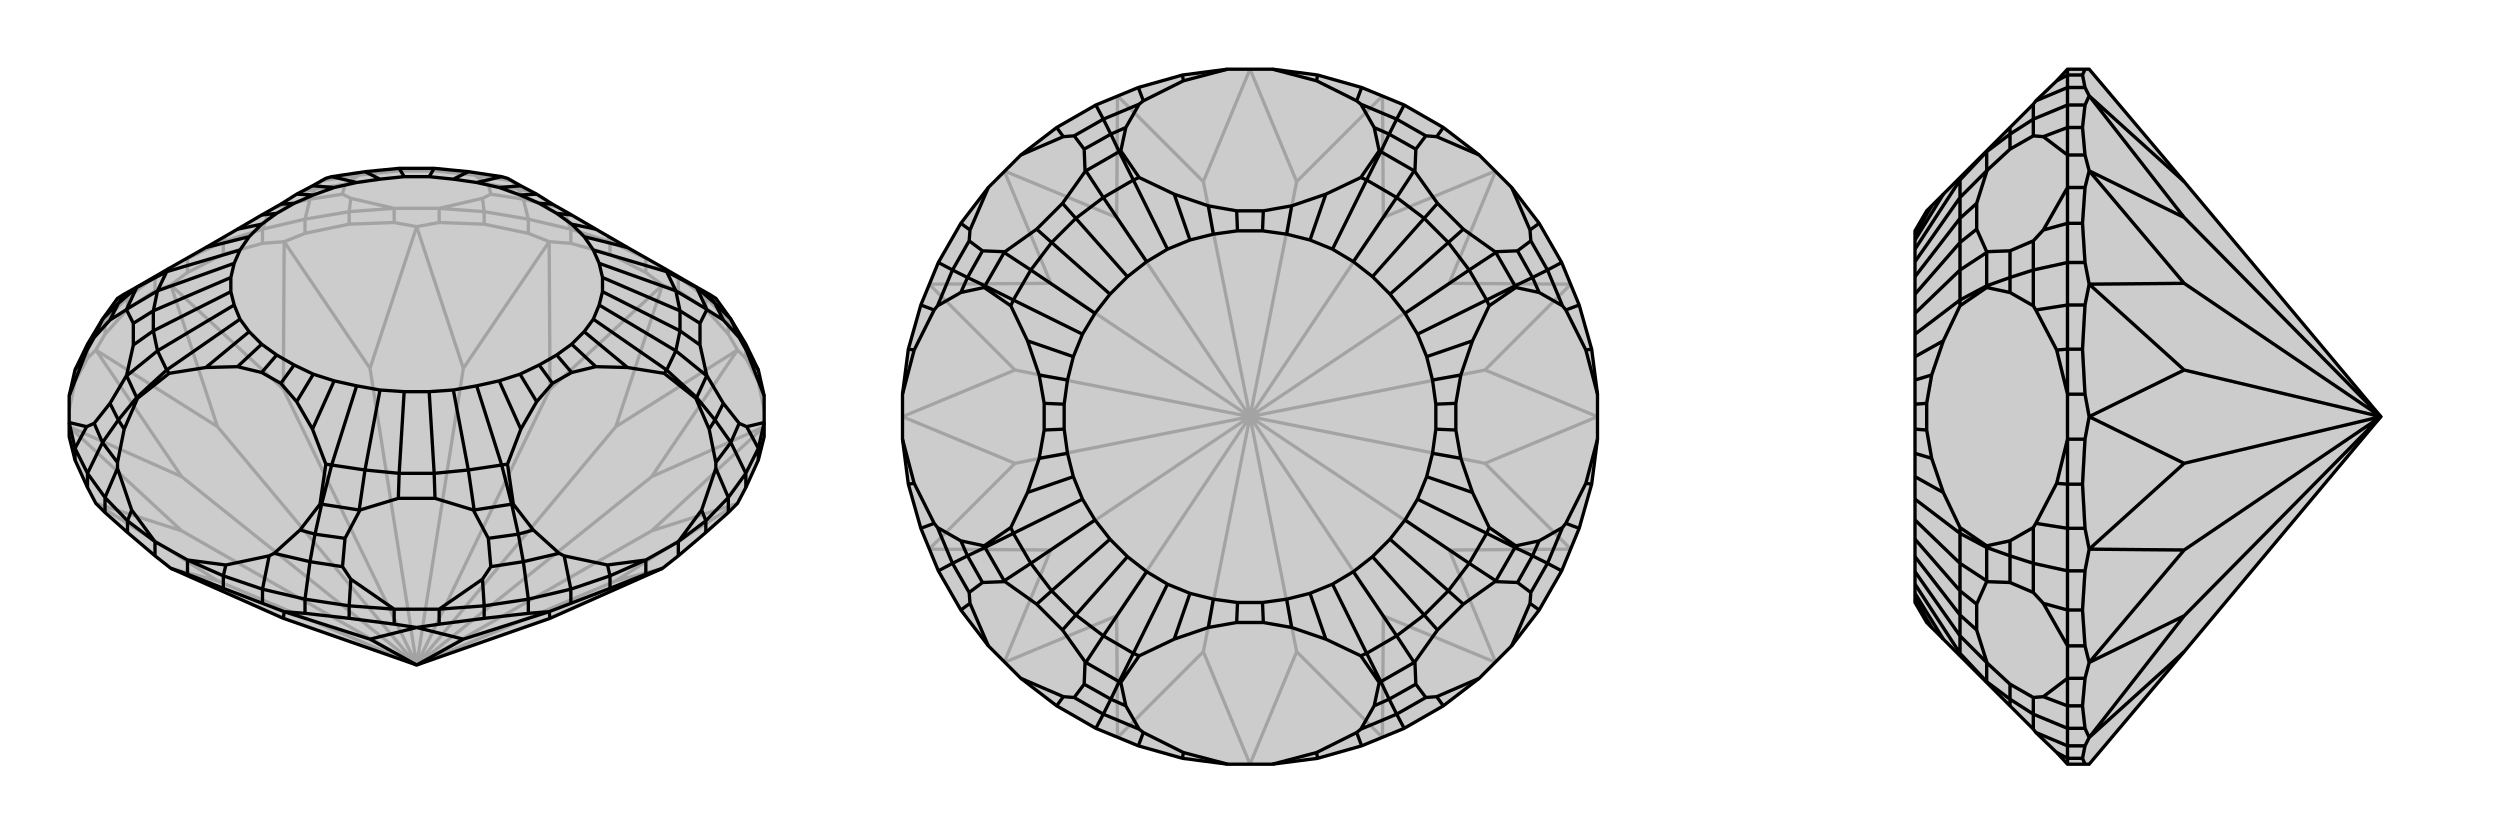 <svg xmlns="http://www.w3.org/2000/svg" viewBox="0 0 3000 1000">
    <g stroke="currentColor" stroke-width="4" fill="none" transform="translate(0 6)">
        <path fill="currentColor" stroke="none" fill-opacity=".2" d="M340,736L205,676L186,661L153,633L126,609L115,598L105,579L90,546L83,518L83,501L83,469L90,438L105,407L123,377L141,352L149,347L165,338L203,316L247,291L285,269L314,252L337,239L356,227L375,217L391,208L398,206L438,200L479,196L521,196L562,200L602,206L609,208L625,217L644,227L663,239L686,252L715,269L753,291L797,316L835,338L851,347L859,352L877,377L895,407L910,438L917,469L917,501L917,518L910,546L895,579L885,598L874,609L847,633L814,661L795,676L660,736L500,792z" />
<path stroke-opacity=".2" d="M500,792L739,691M500,792L782,631M500,792L782,566M500,792L739,506M500,792L660,461M500,792L556,436M500,792L444,436M500,792L340,461M500,792L261,506M500,792L218,566M500,792L261,691M500,792L218,631M261,691L205,676M261,691L115,598M739,691L795,676M739,691L885,598M782,631L917,506M782,631L885,598M782,566L917,506M782,566L885,414M739,506L795,336M739,506L885,414M660,461L795,336M660,461L659,284M556,436L500,266M556,436L659,284M444,436L500,266M444,436L341,284M340,461L205,336M340,461L341,284M261,506L205,336M261,506L115,414M218,566L83,506M218,566L115,414M218,631L83,506M218,631L115,598M917,486L910,452M910,452L895,424M910,452L910,438M885,414L895,424M885,414L874,395M895,424L895,407M874,395L847,365M874,395L874,378M847,365L814,343M847,365L847,351M795,336L814,343M795,336L775,321M814,343L814,326M775,321L732,299M775,321L775,304M732,299L685,286M732,299L732,284M659,284L685,286M659,284L634,274M685,286L685,269M634,274L581,263M634,274L634,257M581,263L527,261M581,263L581,248M500,266L527,261M500,266L473,261M527,261L527,244M473,261L419,263M473,261L473,244M419,263L366,274M419,263L419,248M341,284L366,274M341,284L315,286M366,274L366,257M315,286L268,299M315,286L315,269M268,299L225,321M268,299L268,284M205,336L225,321M205,336L186,343M225,321L225,304M186,343L153,365M186,343L186,326M153,365L126,395M153,365L153,351M115,414L126,395M115,414L105,424M126,395L126,378M105,424L90,452M105,424L105,407M90,452L83,486M90,452L90,438M847,351L814,326M874,378L847,351M847,351L842,342M874,378L895,407M874,378L859,352M105,407L126,378M153,351L126,378M126,378L141,352M153,351L186,326M153,351L158,342M268,284L225,304M315,269L268,284M268,284L271,277M315,269L366,257M315,269L323,247M419,248L366,257M366,257L372,233M419,248L473,244M419,248L421,232M581,248L527,244M634,257L581,248M581,248L579,232M634,257L685,269M634,257L628,233M732,284L685,269M685,269L677,247M732,284L775,304M732,284L729,277M372,233L329,243M372,233L411,227M372,233L378,221M628,233L589,227M628,233L671,243M628,233L622,221M378,221L360,225M378,221L414,215M378,221L386,211M431,204L431,204M622,221L586,215M569,204L569,204M622,221L640,225M622,221L614,211M386,211L384,211M386,211L431,204M386,211L398,206M431,204L432,204M431,204L438,200M479,196L478,199M569,204L568,204M521,196L522,199M569,204L614,211M569,204L562,200M614,211L616,211M614,211L602,206M527,244L473,244M421,232L411,227M473,244L421,232M527,244L579,232M579,232L589,227M411,227L414,215M589,227L586,215M414,215L431,204M431,204L432,204M569,204L568,204M586,215L569,204M432,204L478,199M478,199L522,199M568,204L522,199" />
<path d="M340,736L205,676L186,661L153,633L126,609L115,598L105,579L90,546L83,518L83,501L83,469L90,438L105,407L123,377L141,352L149,347L165,338L203,316L247,291L285,269L314,252L337,239L356,227L375,217L391,208L398,206L438,200L479,196L521,196L562,200L602,206L609,208L625,217L644,227L663,239L686,252L715,269L753,291L797,316L835,338L851,347L859,352L877,377L895,407L910,438L917,469L917,501L917,518L910,546L895,579L885,598L874,609L847,633L814,661L795,676L660,736L500,792z" />
<path d="M500,792L444,761M500,792L556,761M340,736L341,728M444,761L500,747M444,761L341,728M556,761L500,747M556,761L659,728M660,736L659,728M205,676L225,683M225,683L268,700M225,683L225,666M268,700L315,718M268,700L268,685M341,728L315,718M341,728L366,730M315,718L315,701M366,730L419,736M366,730L366,713M419,736L473,743M419,736L419,721M500,747L473,743M500,747L527,743M473,743L473,725M527,743L581,736M527,743L527,725M581,736L634,730M581,736L581,721M659,728L634,730M659,728L685,718M634,730L634,713M685,718L732,700M685,718L685,701M732,700L775,683M732,700L732,685M795,676L775,683M775,683L775,666M814,661L814,644M847,633L847,619M874,609L874,591M895,579L895,562M910,546L910,532M90,546L90,532M105,579L105,562M126,609L126,591M186,661L186,644M153,633L153,619M910,438L896,415M910,532L917,501M895,562L910,532M910,532L896,506M895,562L874,591M895,562L877,525M847,619L874,591M874,591L859,556M847,619L814,644M847,619L842,606M732,685L775,666M685,701L732,685M732,685L729,672M685,701L634,713M685,701L677,661M581,721L634,713M634,713L628,668M581,721L527,725M581,721L579,689M419,721L473,725M366,713L419,721M419,721L421,689M366,713L315,701M366,713L372,668M268,685L315,701M315,701L323,661M268,685L225,666M268,685L271,672M153,619L186,644M126,591L153,619M153,619L158,606M126,591L105,562M126,591L141,556M90,532L105,562M105,562L123,525M90,532L83,501M90,532L104,506M90,438L104,415M877,377L887,399M877,377L858,358M877,525L887,502M877,525L859,549M877,525L858,498M628,668L671,658M628,668L589,674M628,668L622,635M372,668L411,674M372,668L329,658M372,668L378,635M123,525L141,549M123,525L113,502M123,525L142,498M123,377L113,399M123,377L142,358M858,358L851,347M858,358L868,378M858,358L836,339M848,365L849,366M858,498L868,478M848,445L849,446M858,498L851,509M858,498L836,471M622,635L640,630M622,635L586,640M622,635L614,599M569,606L569,608M378,635L414,640M431,606L431,608M378,635L360,630M378,635L386,599M142,498L149,509M142,498L132,478M142,498L164,471M152,445L151,446M142,358L132,378M152,365L151,366M142,358L149,347M142,358L164,339M836,339L835,338M836,339L848,365M836,339L800,320M848,365L848,366M848,365L811,343M816,367L840,382M848,445L848,444M816,391L840,408M848,445L836,471M848,445L811,415M836,471L835,472M836,471L800,438M614,599L616,599M614,599L569,606M614,599L602,552M569,606L568,606M569,606L562,558M521,562L522,592M431,606L432,606M479,562L478,592M431,606L386,599M431,606L438,558M386,599L384,599M386,599L398,552M164,471L165,472M164,471L152,445M164,471L200,438M152,445L152,444M152,445L189,415M184,391L160,408M152,365L152,366M184,367L160,382M152,365L164,339M152,365L189,343M164,339L165,338M164,339L200,320M668,250L686,252M686,263L715,269M800,320L797,316M701,278L753,291M800,320L811,343M800,320L712,294M811,343L816,367M811,343L719,310M816,367L816,391M816,367L723,327M816,391L811,415M816,391L723,344M811,415L800,438M811,415L719,360M800,438L797,442M800,438L712,377M701,392L753,435M686,407L715,434M668,420L686,441M647,432L663,454M624,443L644,476M602,552L609,551M599,451L625,509M602,552L562,558M602,552L572,457M562,558L521,562M562,558L544,462M521,562L479,562M521,562L515,464M479,562L438,558M479,562L485,464M438,558L398,552M438,558L456,462M398,552L391,551M398,552L428,457M401,451L375,509M376,443L356,476M353,432L337,454M332,420L314,441M314,407L285,434M200,438L203,442M299,392L247,435M200,438L189,415M200,438L288,377M189,415L184,391M189,415L281,360M184,391L184,367M184,391L277,344M184,367L189,343M184,367L277,327M189,343L200,320M189,343L281,310M200,320L203,316M200,320L288,294M299,278L247,291M314,263L285,269M332,250L314,252M353,238L337,239M376,228L356,227M401,219L375,217M398,206L428,213M438,200L456,209M479,196L485,206M521,196L515,206M562,200L544,209M602,206L572,213M599,219L625,217M647,238L663,239M624,228L644,227M668,250L647,238M668,250L686,263M686,263L701,278M701,278L712,294M712,294L719,310M719,310L723,327M723,327L723,344M723,344L719,360M719,360L712,377M712,377L701,392M701,392L686,407M686,407L668,420M668,420L647,432M647,432L624,443M624,443L599,451M599,451L572,457M572,457L544,462M544,462L515,464M515,464L485,464M485,464L456,462M456,462L428,457M428,457L401,451M401,451L376,443M376,443L353,432M353,432L332,420M332,420L314,407M314,407L299,392M299,392L288,377M288,377L281,360M281,360L277,344M277,344L277,327M277,327L281,310M281,310L288,294M288,294L299,278M299,278L314,263M314,263L332,250M332,250L353,238M353,238L376,228M376,228L401,219M401,219L428,213M428,213L456,209M456,209L485,206M485,206L515,206M515,206L544,209M544,209L572,213M572,213L599,219M599,219L624,228M647,238L624,228M775,666L814,644M859,556L859,549M859,556L842,606M814,644L842,606M775,666L729,672M729,672L677,661M677,661L671,658M859,549L851,509M671,658L640,630M851,509L835,472M640,630L616,599M835,472L797,442M616,599L609,551M797,442L753,435M753,435L715,434M715,434L686,441M686,441L663,454M663,454L644,476M644,476L625,509M609,551L625,509M225,666L186,644M323,661L329,658M323,661L271,672M225,666L271,672M186,644L158,606M158,606L141,556M141,556L141,549M329,658L360,630M141,549L149,509M360,630L384,599M149,509L165,472M384,599L391,551M165,472L203,442M391,551L375,509M375,509L356,476M356,476L337,454M337,454L314,441M314,441L285,434M285,434L247,435M203,442L247,435M896,415L887,399M917,469L896,415M917,501L896,506M896,506L887,502M887,399L868,378M887,502L868,478M868,378L849,366M849,366L848,366M849,446L848,444M868,478L849,446M848,366L840,382M840,382L840,408M848,444L840,408M473,725L527,725M579,689L589,674M527,725L579,689M473,725L421,689M421,689L411,674M589,674L586,640M411,674L414,640M586,640L569,608M569,608L568,606M431,608L432,606M414,640L431,608M568,606L522,592M522,592L478,592M432,606L478,592M104,506L113,502M83,501L104,506M83,469L104,415M104,415L113,399M113,502L132,478M113,399L132,378M132,478L151,446M151,446L152,444M151,366L152,366M132,378L151,366M152,444L160,408M160,408L160,382M152,366L160,382" />
    </g>
    <g stroke="currentColor" stroke-width="4" fill="none" transform="translate(1000 0)">
        <path fill="currentColor" stroke="none" fill-opacity=".2" d="M581,90L527,83L473,83L419,90L366,105L315,126L268,153L225,186L186,225L153,268L126,315L105,366L90,419L83,473L83,527L90,581L105,634L126,685L153,732L186,775L225,814L268,847L315,874L366,895L419,910L473,917L527,917L581,910L634,895L685,874L732,847L775,814L814,775L847,732L874,685L895,634L910,581L917,527L917,473L910,419L895,366L874,315L847,268L814,225L775,186L732,153L685,126L634,105z" />
<path stroke-opacity=".2" d="M500,500L556,782M500,500L660,739M500,500L739,660M500,500L782,556M500,500L782,444M500,500L739,340M500,500L660,261M500,500L556,218M500,500L444,218M500,500L340,261M500,500L261,340M500,500L218,444M500,500L218,556M500,500L261,660M500,500L444,782M500,500L340,739M444,782L500,917M444,782L341,885M556,782L500,917M556,782L659,885M660,739L795,795M660,739L659,885M739,660L795,795M739,660L885,659M782,556L917,500M782,556L885,659M782,444L917,500M782,444L885,341M739,340L795,205M739,340L885,341M660,261L795,205M660,261L659,115M556,218L500,83M556,218L659,115M444,218L500,83M444,218L341,115M340,261L205,205M340,261L341,115M261,340L205,205M261,340L115,341M218,444L83,500M218,444L115,341M218,556L83,500M218,556L115,659M261,660L205,795M261,660L115,659M340,739L205,795M340,739L341,885" />
<path d="M581,90L527,83L473,83L419,90L366,105L315,126L268,153L225,186L186,225L153,268L126,315L105,366L90,419L83,473L83,527L90,581L105,634L126,685L153,732L186,775L225,814L268,847L315,874L366,895L419,910L473,917L527,917L581,910L634,895L685,874L732,847L775,814L814,775L847,732L874,685L895,634L910,581L917,527L917,473L910,419L895,366L874,315L847,268L814,225L775,186L732,153L685,126L634,105z" />
<path d="M581,90L580,97M634,105L628,121M685,126L676,143M732,153L724,164M847,268L836,276M874,315L857,324M895,366L879,372M910,419L903,420M910,581L903,580M895,634L879,628M874,685L857,676M847,732L836,724M732,847L724,836M685,874L676,857M634,895L628,879M581,910L580,903M419,910L420,903M366,895L372,879M315,874L324,857M268,847L276,836M153,732L164,724M126,685L143,676M105,634L121,628M90,581L97,580M90,419L97,420M105,366L121,372M126,315L143,324M153,268L164,276M268,153L276,164M315,126L324,143M366,105L372,121M419,90L420,97M676,143L633,125M676,143L711,163M676,143L667,161M857,324L837,289M857,324L875,367M857,324L839,333M857,676L875,633M857,676L837,711M857,676L839,667M676,857L711,837M676,857L633,875M676,857L667,839M324,857L367,875M324,857L289,837M324,857L333,839M143,676L163,711M143,676L125,633M143,676L161,667M143,324L125,367M143,324L163,289M143,324L161,333M324,143L289,163M324,143L367,125M324,143L333,161M667,161L649,153M667,161L699,179M667,161L657,182M697,205L698,204M839,333L821,301M795,303L796,302M839,333L847,351M839,333L818,343M839,667L847,649M839,667L821,699M839,667L818,657M795,697L796,698M667,839L699,821M697,795L698,796M667,839L649,847M667,839L657,818M333,839L351,847M333,839L301,821M333,839L343,818M303,795L302,796M161,667L179,699M205,697L204,698M161,667L153,649M161,667L182,657M161,333L153,351M161,333L179,301M161,333L182,343M205,303L204,302M333,161L301,179M303,205L302,204M333,161L351,153M333,161L343,182M657,182L655,181M657,182L697,205M657,182L640,216M697,205L698,206M697,205L676,237M709,262L725,244M795,303L794,302M738,291L756,275M795,303L818,343M795,303L763,324M818,343L819,345M818,343L784,360M818,657L819,655M818,657L795,697M818,657L784,640M795,697L794,698M795,697L763,676M738,709L756,725M697,795L698,794M709,738L725,756M697,795L657,818M697,795L676,763M657,818L655,819M657,818L640,784M343,818L345,819M343,818L303,795M343,818L360,784M303,795L302,794M303,795L324,763M291,738L275,756M205,697L206,698M262,709L244,725M205,697L182,657M205,697L237,676M182,657L181,655M182,657L216,640M182,343L181,345M182,343L205,303M182,343L216,360M205,303L206,302M205,303L237,324M262,291L244,275M303,205L302,206M291,262L275,244M303,205L343,182M303,205L324,237M343,182L345,181M343,182L360,216M515,277L516,253M544,281L550,247M640,216L633,213M572,288L591,233M640,216L676,237M640,216L599,299M676,237L709,262M676,237L624,314M709,262L738,291M709,262L647,332M738,291L763,324M738,291L668,353M763,324L784,360M763,324L686,376M784,360L787,367M784,360L701,401M712,428L767,409M719,456L753,450M723,485L747,484M723,515L747,516M719,544L753,550M784,640L787,633M712,572L767,591M784,640L763,676M784,640L701,599M763,676L738,709M763,676L686,624M738,709L709,738M738,709L668,647M709,738L676,763M709,738L647,668M676,763L640,784M676,763L624,686M640,784L633,787M640,784L599,701M572,712L591,767M544,719L550,753M515,723L516,747M485,723L484,747M456,719L450,753M360,784L367,787M428,712L409,767M360,784L324,763M360,784L401,701M324,763L291,738M324,763L376,686M291,738L262,709M291,738L353,668M262,709L237,676M262,709L332,647M237,676L216,640M237,676L314,624M216,640L213,633M216,640L299,599M288,572L233,591M281,544L247,550M277,515L253,516M277,485L253,484M281,456L247,450M216,360L213,367M288,428L233,409M216,360L237,324M216,360L299,401M237,324L262,291M237,324L314,376M262,291L291,262M262,291L332,353M291,262L324,237M291,262L353,332M324,237L360,216M324,237L376,314M360,216L367,213M360,216L401,299M428,288L409,233M485,277L484,253M456,281L450,247M515,277L485,277M515,277L544,281M544,281L572,288M572,288L599,299M599,299L624,314M624,314L647,332M647,332L668,353M668,353L686,376M686,376L701,401M701,401L712,428M712,428L719,456M719,456L723,485M723,485L723,515M723,515L719,544M719,544L712,572M712,572L701,599M701,599L686,624M686,624L668,647M668,647L647,668M647,668L624,686M624,686L599,701M599,701L572,712M572,712L544,719M544,719L515,723M515,723L485,723M485,723L456,719M456,719L428,712M428,712L401,701M401,701L376,686M376,686L353,668M353,668L332,647M332,647L314,624M314,624L299,599M299,599L288,572M288,572L281,544M281,544L277,515M277,515L277,485M277,485L281,456M281,456L288,428M288,428L299,401M299,401L314,376M314,376L332,353M332,353L353,332M353,332L376,314M376,314L401,299M401,299L428,288M428,288L456,281M485,277L456,281M527,83L580,97M580,97L628,121M628,121L633,125M372,121L367,125M372,121L420,97M473,83L420,97M633,125L649,153M367,125L351,153M649,153L655,181M351,153L345,181M655,181L633,213M345,181L367,213M516,253L484,253M516,253L550,247M550,247L591,233M633,213L591,233M367,213L409,233M409,233L450,247M484,253L450,247M879,372L875,367M879,372L903,420M917,473L903,420M917,527L903,580M903,580L879,628M879,628L875,633M875,367L847,351M875,633L847,649M847,351L819,345M847,649L819,655M819,345L787,367M819,655L787,633M787,367L767,409M767,409L753,450M753,450L747,484M747,484L747,516M747,516L753,550M753,550L767,591M787,633L767,591M628,879L633,875M628,879L580,903M527,917L580,903M473,917L420,903M420,903L372,879M372,879L367,875M633,875L649,847M367,875L351,847M649,847L655,819M351,847L345,819M655,819L633,787M345,819L367,787M633,787L591,767M591,767L550,753M550,753L516,747M516,747L484,747M484,747L450,753M450,753L409,767M367,787L409,767M121,628L125,633M121,628L97,580M83,527L97,580M83,473L97,420M97,420L121,372M121,372L125,367M125,633L153,649M125,367L153,351M153,649L181,655M153,351L181,345M181,655L213,633M181,345L213,367M213,633L233,591M233,591L247,550M247,550L253,516M253,516L253,484M253,484L247,450M247,450L233,409M213,367L233,409M724,164L711,163M775,186L724,164M814,225L836,276M836,276L837,289M711,163L699,179M837,289L821,301M699,179L698,204M698,204L698,206M796,302L794,302M821,301L796,302M698,206L725,244M725,244L756,275M794,302L756,275M836,724L837,711M814,775L836,724M775,814L724,836M724,836L711,837M837,711L821,699M711,837L699,821M821,699L796,698M796,698L794,698M698,796L698,794M699,821L698,796M794,698L756,725M756,725L725,756M698,794L725,756M276,836L289,837M225,814L276,836M186,775L164,724M164,724L163,711M289,837L301,821M163,711L179,699M301,821L302,796M302,796L302,794M204,698L206,698M179,699L204,698M302,794L275,756M275,756L244,725M206,698L244,725M164,276L163,289M186,225L164,276M225,186L276,164M276,164L289,163M163,289L179,301M289,163L301,179M179,301L204,302M204,302L206,302M302,204L302,206M301,179L302,204M206,302L244,275M244,275L275,244M302,206L275,244" />
    </g>
    <g stroke="currentColor" stroke-width="4" fill="none" transform="translate(2000 0)">
        <path fill="currentColor" stroke="none" fill-opacity=".2" d="M621,782L507,917L502,917L481,917L468,903L443,879L440,875L412,847L384,819L352,787L332,767L318,753L312,747L298,723L298,719L298,712L298,701L298,686L298,668L298,647L298,624L298,599L298,572L298,544L298,515L298,485L298,456L298,428L298,401L298,376L298,353L298,332L298,314L298,299L298,288L298,281L298,277L312,253L318,247L332,233L352,213L384,181L412,153L440,125L443,121L468,97L481,83L502,83L507,83L621,218L857,500z" />
<path stroke-opacity=".2" d="M857,500L621,261M857,500L621,340M857,500L621,444M857,500L621,556M857,500L621,660M857,500L621,739M621,782L507,885M621,218L507,115M621,261L507,205M621,261L507,115M621,340L507,205M621,340L507,341M621,444L507,500M621,444L507,341M621,556L507,500M621,556L507,659M621,660L507,795M621,660L507,659M621,739L507,795M621,739L507,885M502,83L499,90M499,90L502,105M499,90L481,90M507,115L502,105M507,115L502,126M502,105L481,105M502,126L499,153M502,126L481,126M499,153L502,186M499,153L481,153M507,205L502,186M507,205L502,225M502,186L481,186M502,225L499,268M502,225L481,225M499,268L502,315M499,268L481,268M507,341L502,315M507,341L502,366M502,315L481,315M502,366L499,419M502,366L481,366M499,419L502,473M499,419L481,419M507,500L502,473M507,500L502,527M502,473L481,473M502,527L499,581M502,527L481,527M499,581L502,634M499,581L481,581M507,659L502,634M507,659L502,685M502,634L481,634M502,685L499,732M502,685L481,685M499,732L502,775M499,732L481,732M507,795L502,775M507,795L502,814M502,775L481,775M502,814L499,847M502,814L481,814M499,847L502,874M499,847L481,847M507,885L502,895M507,885L502,874M502,874L481,874M502,895L499,910M502,895L481,895M502,917L499,910M499,910L481,910M481,910L481,917M481,895L481,910M481,910L468,903M481,895L481,874M481,895L443,879M481,847L481,874M481,874L440,857M481,847L481,814M481,847L452,836M481,732L481,775M481,685L481,732M481,732L452,724M481,685L481,634M481,685L440,676M481,581L481,634M481,634L443,628M481,581L481,527M481,581L468,580M481,419L481,473M481,366L481,419M481,419L468,420M481,366L481,315M481,366L443,372M481,268L481,315M481,315L440,324M481,268L481,225M481,268L452,276M481,153L481,186M481,126L481,153M481,153L452,164M481,126L481,105M481,126L440,143M481,90L481,105M481,105L443,121M481,90L481,83M481,90L468,97M440,857L440,875M440,857L440,837M440,857L412,839M440,676L440,711M440,676L440,633M440,676L412,667M440,324L440,367M440,324L440,289M440,324L412,333M440,143L440,163M440,143L440,125M440,143L412,161M412,839L412,847M412,839L412,821M412,839L384,818M384,795L385,796M412,667L412,699M384,697L385,698M412,667L412,649M412,667L384,657M412,333L412,351M412,333L412,301M412,333L384,343M384,303L385,302M412,161L412,179M384,205L385,204M412,161L412,153M412,161L384,182M384,818L384,819M384,818L384,795M384,818L352,784M384,795L384,794M384,795L352,763M352,738L372,756M384,697L384,698M352,709L372,725M384,697L384,657M384,697L352,676M384,657L384,655M384,657L352,640M384,343L384,345M384,343L384,303M384,343L352,360M384,303L384,302M384,303L352,324M352,291L372,275M384,205L384,206M352,262L372,244M384,205L384,182M384,205L352,237M384,182L384,181M384,182L352,216M298,719L318,753M352,784L352,787M298,712L332,767M352,784L352,763M352,784L298,701M352,763L352,738M352,763L298,686M352,738L352,709M352,738L298,668M352,709L352,676M352,709L298,647M352,676L352,640M352,676L298,624M352,640L352,633M352,640L298,599M298,572L332,591M298,544L318,550M298,515L312,516M298,485L312,484M298,456L318,450M352,360L352,367M298,428L332,409M352,360L352,324M352,360L298,401M352,324L352,291M352,324L298,376M352,291L352,262M352,291L298,353M352,262L352,237M352,262L298,332M352,237L352,216M352,237L298,314M352,216L352,213M352,216L298,299M298,288L332,233M298,281L318,247M481,473L481,527M443,628L440,633M443,628L468,580M481,527L468,580M481,473L468,420M468,420L443,372M443,372L440,367M440,633L412,649M440,367L412,351M412,649L384,655M412,351L384,345M384,655L352,633M384,345L352,367M352,633L332,591M332,591L318,550M318,550L312,516M312,516L312,484M312,484L318,450M318,450L332,409M352,367L332,409M481,775L481,814M452,836L440,837M481,814L452,836M481,775L452,724M452,724L440,711M440,837L412,821M440,711L412,699M412,821L385,796M385,796L384,794M385,698L384,698M412,699L385,698M384,794L372,756M372,756L372,725M384,698L372,725M481,186L481,225M452,276L440,289M481,225L452,276M481,186L452,164M452,164L440,163M440,289L412,301M440,163L412,179M412,301L385,302M385,302L384,302M385,204L384,206M412,179L385,204M384,302L372,275M372,275L372,244M384,206L372,244" />
<path d="M621,782L507,917L502,917L481,917L468,903L443,879L440,875L412,847L384,819L352,787L332,767L318,753L312,747L298,723L298,719L298,712L298,701L298,686L298,668L298,647L298,624L298,599L298,572L298,544L298,515L298,485L298,456L298,428L298,401L298,376L298,353L298,332L298,314L298,299L298,288L298,281L298,277L312,253L318,247L332,233L352,213L384,181L412,153L440,125L443,121L468,97L481,83L502,83L507,83L621,218L857,500z" />
<path d="M857,500L621,739M857,500L621,660M857,500L621,556M857,500L621,444M857,500L621,340M857,500L621,261M621,782L507,885M621,739L507,795M621,739L507,885M621,660L507,795M621,660L507,659M621,556L507,500M621,556L507,659M621,444L507,500M621,444L507,341M621,340L507,205M621,340L507,341M621,261L507,205M621,261L507,115M621,218L507,115M502,917L499,910M499,910L502,895M499,910L481,910M507,885L502,895M507,885L502,874M502,895L481,895M502,874L499,847M502,874L481,874M499,847L502,814M499,847L481,847M507,795L502,814M507,795L502,775M502,814L481,814M502,775L499,732M502,775L481,775M499,732L502,685M499,732L481,732M507,659L502,685M507,659L502,634M502,685L481,685M502,634L499,581M502,634L481,634M499,581L502,527M499,581L481,581M507,500L502,527M507,500L502,473M502,527L481,527M502,473L499,419M502,473L481,473M499,419L502,366M499,419L481,419M507,341L502,366M507,341L502,315M502,366L481,366M502,315L499,268M502,315L481,315M499,268L502,225M499,268L481,268M507,205L502,225M507,205L502,186M502,225L481,225M502,186L499,153M502,186L481,186M499,153L502,126M499,153L481,153M507,115L502,126M507,115L502,105M502,126L481,126M502,105L499,90M502,105L481,105M499,90L502,83M499,90L481,90M481,90L481,83M481,105L481,90M481,90L468,97M481,105L481,126M481,105L443,121M481,153L481,126M481,126L440,143M481,153L481,186M481,153L452,164M481,268L481,225M481,315L481,268M481,268L452,276M481,315L481,366M481,315L440,324M481,419L481,366M481,366L443,372M481,419L481,473M481,419L468,420M481,581L481,527M481,634L481,581M481,581L468,580M481,634L481,685M481,634L443,628M481,732L481,685M481,685L440,676M481,732L481,775M481,732L452,724M481,847L481,814M481,874L481,847M481,847L452,836M481,874L481,895M481,874L440,857M481,910L481,895M481,895L443,879M481,910L481,917M481,910L468,903M440,143L440,125M440,143L440,163M440,143L412,161M440,324L440,289M440,324L440,367M440,324L412,333M440,676L440,633M440,676L440,711M440,676L412,667M440,857L440,837M440,857L440,875M440,857L412,839M412,161L412,153M412,161L412,179M412,161L384,182M384,205L385,204M412,333L412,301M384,303L385,302M412,333L412,351M412,333L384,343M412,667L412,649M412,667L412,699M412,667L384,657M384,697L385,698M412,839L412,821M384,795L385,796M412,839L412,847M412,839L384,818M384,182L384,181M384,182L384,205M384,182L352,216M384,205L384,206M384,205L352,237M352,262L372,244M384,303L384,302M352,291L372,275M384,303L384,343M384,303L352,324M384,343L384,345M384,343L352,360M384,657L384,655M384,657L384,697M384,657L352,640M384,697L384,698M384,697L352,676M352,709L372,725M384,795L384,794M352,738L372,756M384,795L384,818M384,795L352,763M384,818L384,819M384,818L352,784M298,281L318,247M352,216L352,213M298,288L332,233M352,216L352,237M352,216L298,299M352,237L352,262M352,237L298,314M352,262L352,291M352,262L298,332M352,291L352,324M352,291L298,353M352,324L352,360M352,324L298,376M352,360L352,367M352,360L298,401M298,428L332,409M298,456L318,450M298,485L312,484M298,515L312,516M298,544L318,550M352,640L352,633M298,572L332,591M352,640L352,676M352,640L298,599M352,676L352,709M352,676L298,624M352,709L352,738M352,709L298,647M352,738L352,763M352,738L298,668M352,763L352,784M352,763L298,686M352,784L352,787M352,784L298,701M298,712L332,767M298,719L318,753M481,527L481,473M443,372L440,367M443,372L468,420M481,473L468,420M481,527L468,580M468,580L443,628M443,628L440,633M440,367L412,351M440,633L412,649M412,351L384,345M412,649L384,655M384,345L352,367M384,655L352,633M352,367L332,409M332,409L318,450M318,450L312,484M312,484L312,516M312,516L318,550M318,550L332,591M352,633L332,591M481,225L481,186M452,164L440,163M481,186L452,164M481,225L452,276M452,276L440,289M440,163L412,179M440,289L412,301M412,179L385,204M385,204L384,206M385,302L384,302M412,301L385,302M384,206L372,244M372,244L372,275M384,302L372,275M481,814L481,775M452,724L440,711M481,775L452,724M481,814L452,836M452,836L440,837M440,711L412,699M440,837L412,821M412,699L385,698M385,698L384,698M385,796L384,794M412,821L385,796M384,698L372,725M372,725L372,756M384,794L372,756" />
    </g>
</svg>